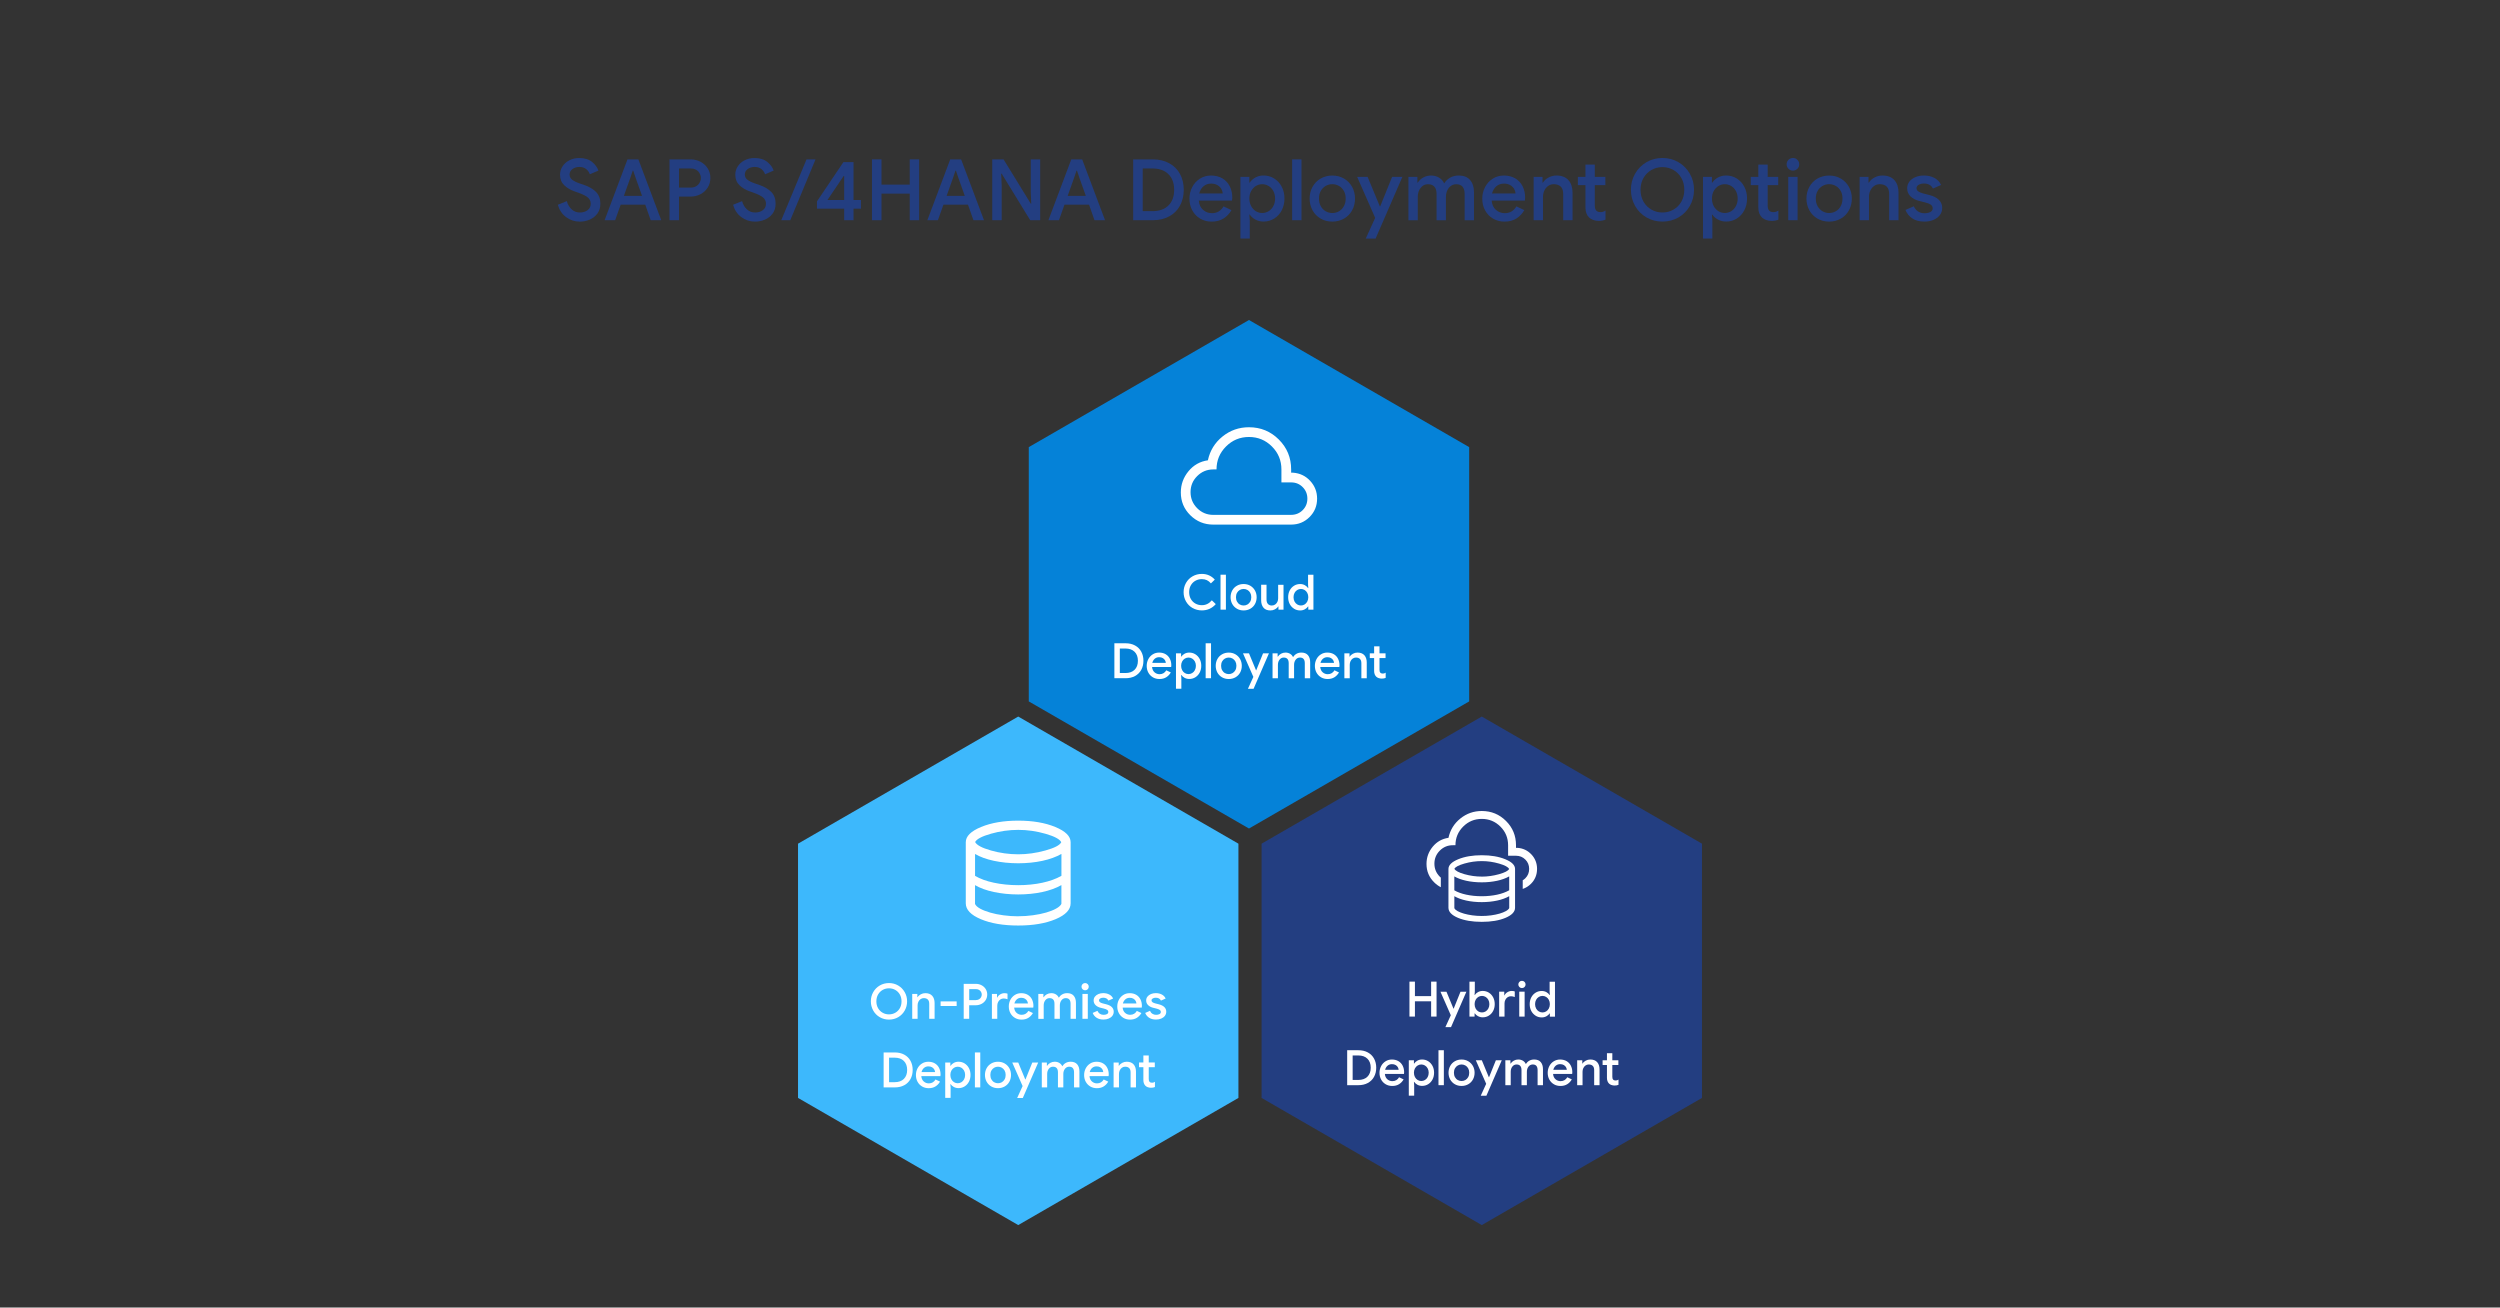 <?xml version="1.0" encoding="UTF-8"?>
<svg id="Layer_1" xmlns="http://www.w3.org/2000/svg" viewBox="0 0 1000 523">
  <rect x="0" y="0" width="1000" height="523" fill="#333333" stroke="none"/>
  <defs>
    <style>
      .cls-1 {
        fill: #3db8fc;
      }

      .cls-2 {
        fill: #fff;
      }

      .cls-3 {
        fill: #233e81;
      }

      .cls-4 {
        fill: #0582d8;
      }
    </style>
  </defs>
  <g>
    <path class="cls-3" d="M226.46,86.87c-1.61-1.18-2.72-2.83-3.33-4.96l3.6-1.46c.36,1.34,1,2.43,1.92,3.28s2.02,1.27,3.32,1.27c1.2,0,2.22-.31,3.06-.93s1.26-1.48,1.26-2.57c0-1-.37-1.82-1.1-2.46-.74-.65-2.02-1.3-3.86-1.96l-1.53-.54c-1.63-.57-3-1.38-4.11-2.45-1.11-1.07-1.67-2.47-1.67-4.22,0-1.2.33-2.31.99-3.33s1.57-1.83,2.74-2.43c1.17-.6,2.49-.9,3.96-.9,2.13,0,3.83.52,5.1,1.55,1.27,1.03,2.12,2.19,2.55,3.48l-3.43,1.46c-.25-.77-.73-1.45-1.43-2.04-.7-.59-1.61-.88-2.72-.88s-2.05.28-2.81.85c-.76.57-1.14,1.29-1.14,2.18s.34,1.53,1.02,2.07c.68.54,1.75,1.07,3.2,1.56l1.53.51c2.08.73,3.7,1.67,4.84,2.84,1.14,1.17,1.72,2.73,1.72,4.68,0,1.59-.41,2.92-1.22,4-.82,1.08-1.85,1.88-3.11,2.4-1.26.52-2.56.78-3.89.78-2.02,0-3.83-.59-5.44-1.77Z"/>
    <path class="cls-3" d="M251,63.75h4.35l9.15,24.34h-4.22l-2.18-6.22h-9.83l-2.21,6.22h-4.22l9.15-24.34ZM256.82,78.34l-2.58-7.24-.95-2.82h-.2l-.95,2.82-2.58,7.24h7.28Z"/>
    <path class="cls-3" d="M267.8,63.75h8.43c1.43,0,2.75.32,3.96.95,1.21.63,2.18,1.52,2.89,2.65.71,1.13,1.07,2.41,1.07,3.84s-.36,2.71-1.07,3.84c-.71,1.13-1.68,2.02-2.89,2.65-1.21.63-2.53.95-3.96.95h-4.62v9.45h-3.81v-24.34ZM276.3,75.04c.84,0,1.56-.19,2.18-.56s1.08-.85,1.39-1.44c.32-.59.48-1.2.48-1.84s-.16-1.25-.48-1.84-.78-1.07-1.39-1.43c-.61-.36-1.34-.54-2.18-.54h-4.69v7.65h4.69Z"/>
    <path class="cls-3" d="M296.56,86.87c-1.61-1.18-2.72-2.83-3.33-4.96l3.6-1.46c.36,1.34,1,2.43,1.92,3.28s2.02,1.27,3.32,1.27c1.2,0,2.22-.31,3.06-.93s1.26-1.48,1.26-2.57c0-1-.37-1.82-1.1-2.46-.74-.65-2.02-1.3-3.86-1.96l-1.53-.54c-1.63-.57-3-1.38-4.11-2.45-1.11-1.07-1.67-2.47-1.67-4.22,0-1.2.33-2.31.99-3.33s1.57-1.83,2.74-2.43c1.17-.6,2.49-.9,3.96-.9,2.13,0,3.83.52,5.1,1.55,1.27,1.03,2.12,2.19,2.55,3.48l-3.43,1.46c-.25-.77-.73-1.45-1.43-2.04-.7-.59-1.61-.88-2.72-.88s-2.05.28-2.81.85c-.76.57-1.14,1.29-1.14,2.18s.34,1.53,1.02,2.07c.68.54,1.75,1.07,3.2,1.56l1.53.51c2.08.73,3.7,1.67,4.84,2.84,1.14,1.17,1.72,2.73,1.72,4.68,0,1.59-.41,2.92-1.22,4-.82,1.08-1.85,1.88-3.11,2.4-1.26.52-2.56.78-3.89.78-2.02,0-3.83-.59-5.44-1.77Z"/>
    <path class="cls-3" d="M322.61,63.75h3.6l-10.1,24.34h-3.6l10.1-24.34Z"/>
    <path class="cls-3" d="M337.67,83.47h-10.88v-2.92l10.57-15.71h4.05v15.16h2.96v3.47h-2.96v4.62h-3.74v-4.62ZM337.67,80v-9.62h-.2l-6.49,9.62h6.7Z"/>
    <path class="cls-3" d="M348.79,63.75h3.81v10.1h11.29v-10.1h3.77v24.34h-3.77v-10.64h-11.29v10.64h-3.81v-24.34Z"/>
    <path class="cls-3" d="M380.1,63.75h4.35l9.15,24.34h-4.22l-2.18-6.22h-9.83l-2.21,6.22h-4.22l9.15-24.34ZM385.91,78.34l-2.58-7.24-.95-2.82h-.2l-.95,2.82-2.58,7.24h7.28Z"/>
    <path class="cls-3" d="M396.9,63.75h4.52l10.88,17.71h.2l-.2-4.69v-13.02h3.77v24.34h-3.98l-11.42-18.63h-.2l.2,4.69v13.94h-3.77v-24.34Z"/>
    <path class="cls-3" d="M428.52,63.75h4.35l9.15,24.34h-4.22l-2.18-6.22h-9.83l-2.21,6.22h-4.22l9.15-24.34ZM434.33,78.34l-2.58-7.24-.95-2.82h-.2l-.95,2.82-2.58,7.24h7.28Z"/>
    <path class="cls-3" d="M453.27,63.75h7.79c2.52,0,4.71.51,6.6,1.53,1.88,1.02,3.33,2.45,4.33,4.3,1.01,1.85,1.51,3.96,1.51,6.34s-.5,4.49-1.51,6.34c-1.01,1.85-2.45,3.28-4.33,4.3-1.88,1.02-4.08,1.53-6.6,1.53h-7.79v-24.34ZM460.99,84.46c2.72,0,4.84-.75,6.38-2.26,1.53-1.51,2.29-3.6,2.29-6.27s-.76-4.74-2.29-6.26c-1.53-1.52-3.66-2.28-6.38-2.28h-3.91v17.07h3.91Z"/>
    <path class="cls-3" d="M480.08,87.45c-1.35-.79-2.4-1.89-3.16-3.28-.76-1.39-1.14-2.96-1.14-4.71,0-1.65.37-3.19,1.1-4.61.74-1.42,1.76-2.54,3.08-3.38,1.31-.84,2.81-1.26,4.49-1.26s3.26.39,4.54,1.16c1.28.77,2.25,1.82,2.92,3.16.67,1.34,1,2.84,1,4.52,0,.32-.03.71-.1,1.19h-13.29c.14,1.61.71,2.85,1.72,3.72,1.01.87,2.18,1.31,3.52,1.31,1.07,0,1.99-.24,2.77-.73.78-.49,1.41-1.15,1.89-1.99l3.16,1.5c-.82,1.43-1.88,2.55-3.2,3.37-1.31.82-2.89,1.22-4.73,1.22-1.7,0-3.22-.4-4.57-1.19ZM489.1,77.38c-.04-.61-.24-1.22-.58-1.82-.34-.6-.86-1.1-1.55-1.51s-1.54-.61-2.53-.61c-1.2,0-2.22.36-3.04,1.07-.83.71-1.4,1.67-1.72,2.87h9.42Z"/>
    <path class="cls-3" d="M496.17,70.75h3.57v2.28h.17c.5-.79,1.24-1.46,2.21-2.01.97-.54,2.07-.82,3.3-.82,1.56,0,2.98.4,4.25,1.19,1.27.79,2.27,1.89,3.01,3.28.74,1.39,1.1,2.98,1.1,4.74s-.37,3.35-1.1,4.74c-.74,1.39-1.74,2.49-3.01,3.28-1.27.79-2.69,1.19-4.25,1.19-1.22,0-2.32-.27-3.3-.82-.98-.54-1.71-1.2-2.21-1.97h-.17l.17,2.41v7.17h-3.74v-24.68ZM507.43,84.49c.79-.48,1.43-1.16,1.9-2.04.48-.88.71-1.89.71-3.03s-.24-2.14-.71-3.01c-.48-.87-1.11-1.55-1.9-2.02-.79-.48-1.64-.71-2.55-.71s-1.75.24-2.53.71-1.41,1.15-1.89,2.02c-.48.87-.71,1.88-.71,3.01s.24,2.14.71,3.03c.48.88,1.1,1.56,1.89,2.04s1.63.71,2.53.71,1.76-.24,2.55-.71Z"/>
    <path class="cls-3" d="M516.85,63.75h3.74v24.34h-3.74v-24.34Z"/>
    <path class="cls-3" d="M528.24,87.43c-1.38-.8-2.46-1.91-3.23-3.31-.77-1.41-1.16-2.97-1.16-4.69s.39-3.29,1.16-4.69,1.85-2.51,3.23-3.31,2.95-1.21,4.69-1.21,3.31.41,4.69,1.22c1.38.82,2.46,1.93,3.23,3.33.77,1.41,1.16,2.96,1.16,4.66s-.39,3.29-1.16,4.69c-.77,1.41-1.85,2.51-3.23,3.31-1.38.8-2.95,1.21-4.69,1.21s-3.31-.4-4.69-1.21ZM535.58,84.51c.82-.46,1.47-1.13,1.96-2.01.49-.87.73-1.9.73-3.08s-.24-2.2-.73-3.06c-.49-.86-1.14-1.52-1.96-1.99-.82-.46-1.7-.7-2.65-.7s-1.84.23-2.65.7c-.82.46-1.47,1.13-1.96,1.99-.49.86-.73,1.88-.73,3.06s.24,2.2.73,3.08,1.14,1.54,1.96,2.01c.82.46,1.7.7,2.65.7s1.84-.23,2.65-.7Z"/>
    <path class="cls-3" d="M550.07,87.14l-7.21-16.39h4.18l4.9,11.8h.14l4.76-11.8h4.11l-10.71,24.68h-3.94l3.77-8.3Z"/>
    <path class="cls-3" d="M563.39,70.75h3.57v2.28h.17c.52-.84,1.26-1.52,2.21-2.04.95-.52,1.97-.78,3.06-.78,1.25,0,2.33.29,3.26.87.93.58,1.6,1.34,2.01,2.29.59-.95,1.38-1.72,2.36-2.29.99-.58,2.15-.87,3.48-.87,1.99,0,3.51.61,4.54,1.82,1.03,1.21,1.55,2.86,1.55,4.95v11.12h-3.74v-10.47c0-2.63-1.12-3.94-3.37-3.94-1.2,0-2.19.49-2.96,1.46-.77.98-1.16,2.18-1.16,3.6v9.35h-3.74v-10.47c0-2.63-1.16-3.94-3.47-3.94-1.18,0-2.15.49-2.91,1.46-.76.98-1.14,2.18-1.14,3.6v9.35h-3.74v-17.34Z"/>
    <path class="cls-3" d="M597.21,87.45c-1.35-.79-2.4-1.89-3.16-3.28-.76-1.39-1.14-2.96-1.14-4.71,0-1.65.37-3.19,1.11-4.61.74-1.42,1.76-2.54,3.08-3.38,1.31-.84,2.81-1.26,4.49-1.26s3.26.39,4.54,1.16c1.28.77,2.26,1.82,2.92,3.16.67,1.34,1,2.84,1,4.52,0,.32-.03.71-.1,1.19h-13.29c.14,1.61.71,2.85,1.72,3.72s2.18,1.31,3.52,1.31c1.07,0,1.99-.24,2.77-.73.78-.49,1.41-1.15,1.89-1.99l3.16,1.5c-.82,1.43-1.88,2.55-3.2,3.37-1.32.82-2.89,1.22-4.73,1.22-1.7,0-3.22-.4-4.57-1.19ZM606.23,77.38c-.05-.61-.24-1.22-.58-1.82-.34-.6-.86-1.1-1.55-1.51s-1.54-.61-2.53-.61c-1.2,0-2.22.36-3.04,1.07s-1.4,1.67-1.72,2.87h9.42Z"/>
    <path class="cls-3" d="M613.44,70.75h3.57v2.28h.17c.5-.82,1.24-1.49,2.23-2.02.99-.53,2.03-.8,3.15-.8,2.11,0,3.71.62,4.81,1.85s1.65,2.92,1.65,5.05v10.98h-3.74v-10.47c0-1.36-.33-2.36-1-2.99-.67-.63-1.59-.95-2.77-.95-.84,0-1.59.23-2.24.7-.66.46-1.17,1.08-1.53,1.85-.36.77-.54,1.6-.54,2.48v9.38h-3.74v-17.34Z"/>
    <path class="cls-3" d="M637.31,87.99c-.68-.25-1.24-.58-1.67-.99-.98-.97-1.46-2.3-1.46-3.98v-8.98h-3.03v-3.3h3.03v-4.9h3.74v4.9h4.22v3.3h-4.22v8.16c0,.93.18,1.59.54,1.97.34.45.93.68,1.77.68.38,0,.72-.05,1.02-.15s.61-.27.95-.49v3.64c-.75.34-1.66.51-2.72.51-.77,0-1.5-.12-2.18-.37Z"/>
    <path class="cls-3" d="M658.56,86.95c-1.93-1.12-3.44-2.66-4.54-4.61-1.1-1.95-1.65-4.09-1.65-6.43s.55-4.47,1.65-6.41,2.61-3.47,4.54-4.61c1.93-1.13,4.07-1.7,6.43-1.7s4.49.57,6.41,1.7c1.92,1.13,3.43,2.67,4.54,4.61s1.67,4.07,1.67,6.41-.55,4.48-1.65,6.43c-1.1,1.95-2.61,3.48-4.54,4.61s-4.07,1.68-6.43,1.68-4.5-.56-6.43-1.68ZM669.4,83.84c1.34-.77,2.39-1.84,3.16-3.21.77-1.37,1.16-2.94,1.16-4.71s-.39-3.34-1.16-4.71c-.77-1.37-1.82-2.44-3.16-3.21-1.34-.77-2.81-1.16-4.42-1.16s-3.08.39-4.42,1.16c-1.34.77-2.4,1.84-3.18,3.21-.78,1.37-1.17,2.94-1.17,4.71s.39,3.34,1.17,4.71c.78,1.37,1.84,2.44,3.18,3.21,1.34.77,2.81,1.16,4.42,1.16s3.08-.38,4.42-1.16Z"/>
    <path class="cls-3" d="M681.2,70.75h3.57v2.28h.17c.5-.79,1.24-1.46,2.21-2.01.97-.54,2.07-.82,3.3-.82,1.56,0,2.98.4,4.25,1.19s2.27,1.89,3.01,3.28,1.11,2.98,1.11,4.74-.37,3.35-1.11,4.74c-.74,1.39-1.74,2.49-3.01,3.28s-2.69,1.19-4.25,1.19c-1.22,0-2.32-.27-3.3-.82-.97-.54-1.71-1.2-2.21-1.97h-.17l.17,2.41v7.17h-3.74v-24.68ZM692.46,84.49c.79-.48,1.43-1.16,1.9-2.04.48-.88.71-1.89.71-3.03s-.24-2.14-.71-3.01c-.48-.87-1.11-1.55-1.9-2.02-.79-.48-1.64-.71-2.55-.71s-1.75.24-2.53.71-1.41,1.15-1.89,2.02c-.48.87-.71,1.88-.71,3.01s.24,2.14.71,3.03c.48.88,1.1,1.56,1.89,2.04s1.63.71,2.53.71,1.76-.24,2.55-.71Z"/>
    <path class="cls-3" d="M706.46,87.99c-.68-.25-1.24-.58-1.67-.99-.98-.97-1.46-2.3-1.46-3.98v-8.98h-3.03v-3.3h3.03v-4.9h3.74v4.9h4.22v3.3h-4.22v8.16c0,.93.18,1.59.54,1.97.34.45.93.68,1.77.68.38,0,.72-.05,1.02-.15s.61-.27.95-.49v3.64c-.75.34-1.66.51-2.72.51-.77,0-1.5-.12-2.18-.37Z"/>
    <path class="cls-3" d="M715.39,67.51c-.49-.49-.73-1.08-.73-1.79s.24-1.3.73-1.79c.49-.49,1.08-.73,1.79-.73s1.3.24,1.78.73c.49.49.73,1.08.73,1.79s-.24,1.3-.73,1.79c-.49.49-1.08.73-1.78.73s-1.3-.24-1.79-.73ZM715.3,70.75h3.74v17.34h-3.74v-17.34Z"/>
    <path class="cls-3" d="M726.97,87.43c-1.38-.8-2.46-1.91-3.23-3.31-.77-1.41-1.16-2.97-1.16-4.69s.39-3.29,1.16-4.69,1.85-2.51,3.23-3.31c1.38-.8,2.95-1.21,4.69-1.21s3.31.41,4.69,1.22c1.38.82,2.46,1.93,3.23,3.33.77,1.41,1.16,2.96,1.16,4.66s-.39,3.29-1.16,4.69c-.77,1.41-1.85,2.51-3.23,3.31-1.38.8-2.95,1.21-4.69,1.21s-3.31-.4-4.69-1.21ZM734.31,84.51c.82-.46,1.47-1.13,1.96-2.01.49-.87.73-1.9.73-3.08s-.24-2.2-.73-3.06c-.49-.86-1.14-1.52-1.96-1.99-.82-.46-1.7-.7-2.65-.7s-1.84.23-2.65.7c-.82.46-1.47,1.13-1.96,1.99-.49.86-.73,1.88-.73,3.06s.24,2.2.73,3.08c.49.87,1.14,1.54,1.96,2.01.82.46,1.7.7,2.65.7s1.84-.23,2.65-.7Z"/>
    <path class="cls-3" d="M743.83,70.75h3.57v2.28h.17c.5-.82,1.24-1.49,2.23-2.02.99-.53,2.03-.8,3.15-.8,2.11,0,3.71.62,4.81,1.85s1.65,2.92,1.65,5.05v10.98h-3.74v-10.47c0-1.36-.33-2.36-1-2.99-.67-.63-1.59-.95-2.77-.95-.84,0-1.59.23-2.24.7-.66.46-1.17,1.08-1.53,1.85-.36.77-.54,1.6-.54,2.48v9.38h-3.74v-17.34Z"/>
    <path class="cls-3" d="M764.88,87.33c-1.27-.87-2.16-1.99-2.69-3.35l3.33-1.46c.41.91.98,1.6,1.72,2.07s1.58.71,2.53.71,1.71-.16,2.35-.49.95-.82.95-1.48-.27-1.13-.82-1.5c-.54-.36-1.38-.68-2.52-.95l-2.07-.51c-1.38-.34-2.53-.94-3.43-1.8-.91-.86-1.36-1.95-1.36-3.26,0-1.02.3-1.92.9-2.69.6-.77,1.41-1.37,2.43-1.78,1.02-.42,2.13-.63,3.33-.63,1.61,0,3.03.32,4.25.97,1.22.65,2.11,1.58,2.65,2.81l-3.26,1.43c-.66-1.34-1.86-2.01-3.6-2.01-.84,0-1.54.17-2.11.51-.57.34-.85.78-.85,1.33s.21.95.65,1.27c.43.33,1.06.61,1.9.83l2.55.65c1.7.43,2.99,1.08,3.86,1.96.87.87,1.31,1.94,1.31,3.21,0,1.09-.31,2.05-.94,2.87-.62.83-1.48,1.47-2.57,1.92-1.09.45-2.29.68-3.6.68-2,0-3.63-.44-4.9-1.31Z"/>
  </g>
  <g>
    <polygon class="cls-4" points="587.67 280.56 587.67 178.85 499.59 128 411.51 178.85 411.51 280.56 499.59 331.41 587.67 280.56"/>
    <polygon class="cls-1" points="495.37 439.17 495.37 337.47 407.29 286.62 319.21 337.47 319.21 439.17 407.29 490.03 495.37 439.17"/>
    <polygon class="cls-3" points="680.79 439.17 680.79 337.47 592.71 286.62 504.63 337.47 504.63 439.17 592.71 490.03 680.79 439.17"/>
    <path class="cls-2" d="M485.31,209.84c-3.59,0-6.65-1.25-9.18-3.74-2.53-2.49-3.8-5.53-3.8-9.12,0-3.18,1.02-6,3.05-8.47,2.03-2.47,4.63-3.94,7.78-4.39.83-3.88,2.78-7.05,5.85-9.52,3.07-2.47,6.59-3.7,10.57-3.7,4.7,0,8.68,1.64,11.96,4.92,3.28,3.28,4.92,7.26,4.92,11.96v1.3h.8c2.74.21,5.02,1.31,6.84,3.3,1.83,1.99,2.74,4.35,2.74,7.08,0,2.9-1.01,5.35-3.02,7.36-2.01,2.01-4.47,3.02-7.36,3.02h-31.15ZM485.31,205.94h31.15c1.82,0,3.35-.63,4.61-1.88,1.25-1.25,1.88-2.79,1.88-4.61s-.63-3.35-1.88-4.61-2.79-1.88-4.61-1.88h-3.89v-5.19c0-3.59-1.27-6.65-3.8-9.18-2.53-2.53-5.59-3.8-9.18-3.8s-6.65,1.27-9.18,3.8-3.8,5.59-3.8,9.18h-1.3c-2.51,0-4.65.89-6.43,2.66s-2.66,3.92-2.66,6.43.89,4.65,2.66,6.43c1.77,1.77,3.92,2.66,6.43,2.66Z"/>
    <g>
      <path class="cls-2" d="M477.04,243.22c-1.12-.64-2-1.52-2.64-2.64-.64-1.12-.96-2.36-.96-3.71s.32-2.59.96-3.71c.64-1.12,1.52-2,2.64-2.64,1.12-.64,2.36-.96,3.71-.96,1.05,0,2.01.2,2.88.59.87.39,1.63.96,2.29,1.7l-1.56,1.5c-.48-.57-1.02-1-1.6-1.28-.59-.28-1.26-.42-2.01-.42-.94,0-1.79.21-2.57.64s-1.39,1.04-1.84,1.83c-.46.79-.68,1.7-.68,2.74s.23,1.96.68,2.74c.46.79,1.07,1.4,1.84,1.83s1.63.64,2.57.64c1.56,0,2.89-.65,3.98-1.95l1.58,1.52c-.68.79-1.49,1.41-2.44,1.86-.95.44-1.99.66-3.12.66-1.35,0-2.59-.32-3.71-.96Z"/>
      <path class="cls-2" d="M488.21,229.88h2.15v13.98h-2.15v-13.98Z"/>
      <path class="cls-2" d="M494.75,243.48c-.79-.46-1.41-1.1-1.86-1.9-.44-.81-.66-1.71-.66-2.69s.22-1.89.66-2.69c.44-.81,1.06-1.44,1.86-1.9.79-.46,1.69-.69,2.69-.69s1.9.23,2.7.7c.79.47,1.41,1.11,1.86,1.91.44.81.66,1.7.66,2.68s-.22,1.89-.66,2.69c-.44.81-1.06,1.44-1.86,1.9s-1.69.69-2.7.69-1.9-.23-2.69-.69ZM498.97,241.8c.47-.27.84-.65,1.12-1.15.28-.5.42-1.09.42-1.77s-.14-1.26-.42-1.76c-.28-.49-.65-.88-1.12-1.14-.47-.27-.98-.4-1.52-.4s-1.05.13-1.52.4c-.47.27-.84.65-1.12,1.14-.28.49-.42,1.08-.42,1.76s.14,1.27.42,1.77c.28.5.65.89,1.12,1.15.47.27.98.4,1.52.4s1.05-.13,1.52-.4Z"/>
      <path class="cls-2" d="M505.41,243.09c-.63-.72-.95-1.73-.95-3.02v-6.17h2.15v5.88c0,.81.19,1.41.58,1.82.38.4.89.61,1.51.61.51,0,.96-.13,1.35-.4.39-.27.69-.62.9-1.06.21-.44.31-.92.31-1.43v-5.41h2.15v9.96h-2.03v-1.29h-.12c-.27.47-.7.85-1.27,1.15s-1.18.45-1.82.45c-1.21,0-2.13-.36-2.76-1.08Z"/>
      <path class="cls-2" d="M517.62,243.49c-.73-.46-1.31-1.08-1.73-1.88-.42-.8-.63-1.71-.63-2.72s.21-1.92.63-2.72c.42-.8,1-1.43,1.73-1.88.73-.46,1.54-.68,2.44-.68.7,0,1.33.16,1.89.47.56.31.98.7,1.27,1.15h.1l-.1-1.41v-3.93h2.15v13.98h-2.05v-1.29h-.1c-.29.44-.71.82-1.27,1.13s-1.19.47-1.89.47c-.9,0-1.71-.23-2.44-.68ZM521.83,241.79c.45-.27.81-.66,1.08-1.17s.41-1.09.41-1.74-.14-1.23-.41-1.73-.63-.89-1.08-1.16-.93-.41-1.46-.41-1.01.14-1.46.41c-.46.27-.82.66-1.09,1.16s-.41,1.08-.41,1.73.14,1.23.41,1.74.64.9,1.09,1.17c.46.27.94.41,1.46.41s1.01-.14,1.46-.41Z"/>
      <path class="cls-2" d="M445.75,257.31h4.47c1.45,0,2.71.29,3.79.88,1.08.59,1.91,1.41,2.49,2.47.58,1.06.87,2.28.87,3.64s-.29,2.58-.87,3.64c-.58,1.06-1.41,1.88-2.49,2.47-1.08.59-2.34.88-3.79.88h-4.47v-13.98ZM450.18,269.21c1.56,0,2.78-.43,3.66-1.3.88-.87,1.32-2.07,1.32-3.6s-.44-2.72-1.32-3.59c-.88-.87-2.1-1.31-3.66-1.31h-2.25v9.8h2.25Z"/>
      <path class="cls-2" d="M461.15,270.92c-.78-.46-1.38-1.08-1.82-1.88-.44-.8-.65-1.7-.65-2.7,0-.95.21-1.83.63-2.65.42-.81,1.01-1.46,1.77-1.94.75-.48,1.61-.72,2.58-.72s1.87.22,2.61.66c.74.44,1.29,1.05,1.68,1.82.38.77.58,1.63.58,2.6,0,.18-.02.41-.06.68h-7.64c.08.92.41,1.64.99,2.14.58.5,1.25.75,2.02.75.61,0,1.14-.14,1.59-.42.45-.28.81-.66,1.08-1.14l1.82.86c-.47.82-1.08,1.46-1.84,1.93s-1.66.7-2.71.7c-.98,0-1.85-.23-2.63-.68ZM466.33,265.14c-.03-.35-.14-.7-.33-1.04s-.49-.63-.89-.87-.88-.35-1.46-.35c-.69,0-1.27.21-1.75.62-.48.41-.8.96-.99,1.65h5.41Z"/>
      <path class="cls-2" d="M470.39,261.34h2.05v1.31h.1c.29-.46.71-.84,1.27-1.15s1.19-.47,1.89-.47c.9,0,1.71.23,2.44.68.73.46,1.3,1.08,1.73,1.88.42.8.63,1.71.63,2.72s-.21,1.92-.63,2.72c-.42.8-1,1.43-1.73,1.88-.73.46-1.54.68-2.44.68-.7,0-1.33-.16-1.89-.47s-.98-.69-1.27-1.13h-.1l.1,1.39v4.12h-2.15v-14.18ZM476.86,269.23c.46-.27.82-.66,1.09-1.17s.41-1.09.41-1.74-.14-1.23-.41-1.73-.64-.89-1.09-1.16-.94-.41-1.46-.41-1.01.14-1.46.41-.81.66-1.08,1.16-.41,1.08-.41,1.73.14,1.23.41,1.74.63.9,1.08,1.17.93.41,1.46.41,1.01-.14,1.46-.41Z"/>
      <path class="cls-2" d="M482.26,257.31h2.15v13.98h-2.15v-13.98Z"/>
      <path class="cls-2" d="M488.81,270.92c-.79-.46-1.41-1.1-1.86-1.9-.44-.81-.66-1.71-.66-2.69s.22-1.89.66-2.7c.44-.81,1.06-1.44,1.86-1.9.79-.46,1.69-.69,2.69-.69s1.9.23,2.7.7,1.41,1.11,1.86,1.91c.44.81.66,1.7.66,2.68s-.22,1.89-.66,2.69c-.44.81-1.06,1.44-1.86,1.9s-1.69.69-2.7.69-1.9-.23-2.69-.69ZM493.02,269.24c.47-.27.84-.65,1.12-1.15.28-.5.42-1.09.42-1.77s-.14-1.26-.42-1.76c-.28-.5-.65-.88-1.12-1.14s-.98-.4-1.52-.4-1.05.13-1.52.4c-.47.27-.84.65-1.12,1.14-.28.5-.42,1.08-.42,1.76s.14,1.27.42,1.77c.28.5.65.89,1.12,1.15.47.27.98.4,1.52.4s1.05-.13,1.52-.4Z"/>
      <path class="cls-2" d="M501.34,270.75l-4.14-9.41h2.4l2.81,6.78h.08l2.73-6.78h2.36l-6.15,14.18h-2.26l2.17-4.76Z"/>
      <path class="cls-2" d="M509,261.34h2.05v1.31h.1c.3-.48.72-.87,1.27-1.17.55-.3,1.13-.45,1.76-.45.72,0,1.34.17,1.88.5.53.33.92.77,1.15,1.32.34-.55.79-.99,1.36-1.32s1.23-.5,2-.5c1.15,0,2.01.35,2.61,1.04.59.7.89,1.64.89,2.84v6.39h-2.15v-6.01c0-1.51-.64-2.27-1.93-2.27-.69,0-1.26.28-1.7.84-.44.56-.66,1.25-.66,2.07v5.37h-2.15v-6.01c0-1.51-.66-2.27-1.99-2.27-.68,0-1.23.28-1.67.84-.44.56-.65,1.25-.65,2.07v5.37h-2.15v-9.96Z"/>
      <path class="cls-2" d="M528.42,270.92c-.78-.46-1.38-1.08-1.82-1.88-.44-.8-.65-1.7-.65-2.7,0-.95.21-1.83.63-2.65.42-.81,1.01-1.46,1.77-1.94.75-.48,1.61-.72,2.58-.72s1.87.22,2.61.66c.74.44,1.29,1.05,1.68,1.82.38.77.58,1.63.58,2.6,0,.18-.02.41-.06.68h-7.64c.08.92.41,1.64.99,2.14.58.5,1.25.75,2.02.75.61,0,1.14-.14,1.59-.42.45-.28.81-.66,1.08-1.14l1.82.86c-.47.82-1.08,1.46-1.84,1.93s-1.66.7-2.71.7c-.98,0-1.85-.23-2.63-.68ZM533.61,265.14c-.03-.35-.14-.7-.33-1.04s-.49-.63-.89-.87-.88-.35-1.46-.35c-.69,0-1.27.21-1.75.62-.48.41-.8.96-.99,1.65h5.41Z"/>
      <path class="cls-2" d="M537.75,261.34h2.05v1.31h.1c.29-.47.71-.86,1.28-1.16.57-.31,1.17-.46,1.81-.46,1.21,0,2.13.36,2.76,1.06.63.71.95,1.68.95,2.9v6.31h-2.15v-6.01c0-.78-.19-1.35-.58-1.72s-.92-.55-1.59-.55c-.48,0-.91.13-1.29.4-.38.27-.67.62-.88,1.06-.21.44-.31.92-.31,1.43v5.39h-2.15v-9.96Z"/>
      <path class="cls-2" d="M551.45,271.24c-.39-.14-.71-.33-.96-.57-.56-.56-.84-1.32-.84-2.29v-5.16h-1.74v-1.89h1.74v-2.81h2.15v2.81h2.42v1.89h-2.42v4.69c0,.53.1.91.31,1.13.2.26.53.39,1.02.39.22,0,.42-.03.59-.09s.35-.15.55-.28v2.09c-.43.2-.95.29-1.56.29-.44,0-.86-.07-1.25-.21Z"/>
    </g>
    <g>
      <g>
        <path class="cls-2" d="M351.9,406.87c-1.11-.64-1.98-1.53-2.61-2.65-.63-1.12-.95-2.35-.95-3.69s.32-2.57.95-3.68c.63-1.11,1.5-2,2.61-2.65,1.11-.65,2.34-.98,3.69-.98s2.58.33,3.68.98c1.1.65,1.97,1.53,2.61,2.65s.96,2.34.96,3.68-.32,2.57-.95,3.69c-.63,1.12-1.5,2-2.61,2.65s-2.34.97-3.69.97-2.58-.32-3.69-.97ZM358.13,405.09c.77-.44,1.37-1.06,1.82-1.84.44-.79.66-1.69.66-2.71s-.22-1.92-.66-2.71c-.44-.79-1.05-1.4-1.82-1.85-.77-.44-1.62-.66-2.54-.66s-1.77.22-2.54.66c-.77.44-1.38,1.06-1.83,1.85-.45.79-.67,1.69-.67,2.71s.22,1.92.67,2.71c.45.79,1.06,1.4,1.83,1.84.77.44,1.61.66,2.54.66s1.77-.22,2.54-.66Z"/>
        <path class="cls-2" d="M364.89,397.57h2.05v1.31h.1c.29-.47.71-.86,1.28-1.16.57-.31,1.17-.46,1.81-.46,1.21,0,2.13.36,2.76,1.06.63.71.95,1.68.95,2.9v6.31h-2.15v-6.01c0-.78-.19-1.35-.58-1.72s-.92-.55-1.59-.55c-.48,0-.91.13-1.29.4-.38.27-.67.62-.88,1.06-.21.44-.31.92-.31,1.43v5.39h-2.15v-9.96Z"/>
        <path class="cls-2" d="M376.24,400.56h6.42v1.84h-6.42v-1.84Z"/>
        <path class="cls-2" d="M385.49,393.54h4.84c.82,0,1.58.18,2.28.55s1.25.87,1.66,1.52c.41.65.62,1.39.62,2.21s-.21,1.56-.62,2.21-.96,1.16-1.66,1.52-1.46.55-2.28.55h-2.66v5.43h-2.19v-13.98ZM390.38,400.03c.48,0,.9-.11,1.25-.32s.62-.49.8-.83c.18-.34.27-.69.27-1.05s-.09-.72-.27-1.05c-.18-.34-.45-.61-.8-.82-.35-.21-.77-.31-1.25-.31h-2.69v4.39h2.69Z"/>
        <path class="cls-2" d="M396.76,397.57h2.05v1.46h.1c.22-.51.6-.93,1.15-1.26s1.13-.5,1.74-.5c.48,0,.89.07,1.21.2v2.23c-.57-.21-1.09-.31-1.54-.31-.5,0-.93.13-1.32.39s-.69.61-.91,1.04c-.22.44-.33.92-.33,1.44v5.27h-2.15v-9.96Z"/>
        <path class="cls-2" d="M405.99,407.16c-.78-.46-1.38-1.08-1.82-1.88-.44-.8-.65-1.7-.65-2.7,0-.95.21-1.83.63-2.65.42-.81,1.01-1.46,1.77-1.94.75-.48,1.61-.72,2.58-.72s1.87.22,2.61.66c.74.44,1.29,1.05,1.68,1.82.38.77.58,1.63.58,2.6,0,.18-.02.41-.06.68h-7.64c.08.92.41,1.64.99,2.14.58.5,1.25.75,2.02.75.61,0,1.14-.14,1.59-.42.45-.28.81-.66,1.08-1.14l1.82.86c-.47.82-1.08,1.46-1.84,1.93s-1.66.7-2.71.7c-.98,0-1.85-.23-2.63-.68ZM411.17,401.38c-.03-.35-.14-.7-.33-1.04s-.49-.63-.89-.87-.88-.35-1.46-.35c-.69,0-1.27.21-1.75.62-.48.41-.8.96-.99,1.65h5.41Z"/>
        <path class="cls-2" d="M415.31,397.57h2.05v1.31h.1c.3-.48.72-.87,1.27-1.17.55-.3,1.13-.45,1.76-.45.72,0,1.34.17,1.88.5.53.33.92.77,1.15,1.32.34-.55.79-.99,1.36-1.32s1.23-.5,2-.5c1.15,0,2.01.35,2.61,1.04.59.7.89,1.64.89,2.84v6.39h-2.15v-6.01c0-1.51-.64-2.27-1.93-2.27-.69,0-1.26.28-1.7.84-.44.56-.66,1.25-.66,2.07v5.37h-2.15v-6.01c0-1.51-.66-2.27-1.99-2.27-.68,0-1.23.28-1.67.84-.44.56-.65,1.25-.65,2.07v5.37h-2.15v-9.96Z"/>
        <path class="cls-2" d="M433.02,395.7c-.28-.28-.42-.62-.42-1.03s.14-.75.42-1.03c.28-.28.62-.42,1.03-.42s.75.14,1.03.42c.28.28.42.62.42,1.03s-.14.75-.42,1.03c-.28.28-.62.42-1.03.42s-.75-.14-1.03-.42ZM432.97,397.57h2.15v9.96h-2.15v-9.96Z"/>
        <path class="cls-2" d="M438.61,407.09c-.73-.5-1.24-1.14-1.54-1.92l1.91-.84c.23.52.56.92.99,1.19.42.27.91.41,1.45.41s.98-.09,1.35-.28c.36-.19.55-.47.55-.85s-.16-.65-.47-.86c-.31-.21-.79-.39-1.45-.55l-1.19-.29c-.79-.2-1.45-.54-1.97-1.04-.52-.5-.78-1.12-.78-1.88,0-.59.17-1.1.52-1.54.34-.44.81-.78,1.4-1.03.59-.24,1.22-.36,1.91-.36.92,0,1.74.19,2.44.56s1.21.91,1.52,1.61l-1.88.82c-.38-.77-1.07-1.15-2.07-1.15-.48,0-.88.1-1.21.29-.33.2-.49.45-.49.76s.12.54.37.73c.25.19.61.35,1.09.48l1.46.37c.98.25,1.72.62,2.22,1.12s.75,1.12.75,1.84c0,.62-.18,1.18-.54,1.65-.36.48-.85.84-1.47,1.1s-1.32.39-2.07.39c-1.15,0-2.08-.25-2.81-.75Z"/>
        <path class="cls-2" d="M449.38,407.16c-.78-.46-1.38-1.08-1.82-1.88-.44-.8-.65-1.7-.65-2.7,0-.95.21-1.83.63-2.65.42-.81,1.01-1.46,1.77-1.94.75-.48,1.61-.72,2.58-.72s1.87.22,2.61.66c.74.44,1.29,1.05,1.68,1.82.38.77.58,1.63.58,2.6,0,.18-.02.41-.06.68h-7.64c.08.92.41,1.64.99,2.14.58.5,1.25.75,2.02.75.61,0,1.14-.14,1.59-.42.45-.28.81-.66,1.08-1.14l1.82.86c-.47.82-1.08,1.46-1.84,1.93s-1.66.7-2.71.7c-.98,0-1.85-.23-2.63-.68ZM454.57,401.38c-.03-.35-.14-.7-.33-1.04s-.49-.63-.89-.87-.88-.35-1.46-.35c-.69,0-1.27.21-1.75.62-.48.41-.8.96-.99,1.65h5.41Z"/>
        <path class="cls-2" d="M459.62,407.09c-.73-.5-1.24-1.14-1.54-1.92l1.91-.84c.23.52.56.92.99,1.19.42.27.91.41,1.45.41s.98-.09,1.35-.28c.36-.19.55-.47.55-.85s-.16-.65-.47-.86c-.31-.21-.79-.39-1.45-.55l-1.19-.29c-.79-.2-1.45-.54-1.97-1.04-.52-.5-.78-1.12-.78-1.88,0-.59.17-1.1.52-1.54.34-.44.81-.78,1.4-1.03.59-.24,1.22-.36,1.91-.36.92,0,1.74.19,2.44.56s1.21.91,1.52,1.61l-1.88.82c-.38-.77-1.07-1.15-2.07-1.15-.48,0-.88.1-1.21.29-.33.2-.49.45-.49.76s.12.54.37.73c.25.19.61.35,1.09.48l1.46.37c.98.25,1.72.62,2.22,1.12s.75,1.12.75,1.84c0,.62-.18,1.18-.54,1.65-.36.48-.85.84-1.47,1.1s-1.32.39-2.07.39c-1.15,0-2.08-.25-2.81-.75Z"/>
        <path class="cls-2" d="M353.45,420.98h4.47c1.45,0,2.71.29,3.79.88,1.08.59,1.91,1.41,2.49,2.47.58,1.06.87,2.28.87,3.64s-.29,2.58-.87,3.64c-.58,1.06-1.41,1.88-2.49,2.47-1.08.59-2.34.88-3.79.88h-4.47v-13.98ZM357.88,432.87c1.56,0,2.78-.43,3.66-1.3.88-.87,1.32-2.07,1.32-3.6s-.44-2.72-1.32-3.59c-.88-.87-2.1-1.31-3.66-1.31h-2.25v9.8h2.25Z"/>
        <path class="cls-2" d="M368.84,434.59c-.78-.46-1.38-1.08-1.82-1.88-.44-.8-.65-1.7-.65-2.7,0-.95.21-1.83.63-2.65.42-.81,1.01-1.46,1.77-1.94.75-.48,1.61-.72,2.58-.72s1.87.22,2.61.66c.74.44,1.29,1.05,1.68,1.82.38.77.58,1.63.58,2.6,0,.18-.02.41-.06.68h-7.64c.08.92.41,1.64.99,2.14.58.5,1.25.75,2.02.75.61,0,1.14-.14,1.59-.42.45-.28.81-.66,1.08-1.14l1.82.86c-.47.82-1.08,1.46-1.84,1.93s-1.66.7-2.71.7c-.98,0-1.85-.23-2.63-.68ZM374.03,428.81c-.03-.35-.14-.7-.33-1.04s-.49-.63-.89-.87-.88-.35-1.46-.35c-.69,0-1.27.21-1.75.62-.48.41-.8.96-.99,1.65h5.41Z"/>
        <path class="cls-2" d="M378.09,425h2.05v1.31h.1c.29-.46.71-.84,1.27-1.15s1.19-.47,1.89-.47c.9,0,1.71.23,2.44.68.73.46,1.3,1.08,1.73,1.88.42.8.63,1.71.63,2.72s-.21,1.92-.63,2.72c-.42.8-1,1.43-1.73,1.88-.73.46-1.54.68-2.44.68-.7,0-1.33-.16-1.89-.47s-.98-.69-1.27-1.13h-.1l.1,1.39v4.12h-2.15v-14.18ZM384.55,432.89c.46-.27.82-.66,1.09-1.17s.41-1.09.41-1.74-.14-1.23-.41-1.73-.64-.89-1.09-1.16-.94-.41-1.46-.41-1.01.14-1.46.41-.81.66-1.08,1.16-.41,1.08-.41,1.73.14,1.23.41,1.74.63.9,1.08,1.17.93.41,1.46.41,1.01-.14,1.46-.41Z"/>
        <path class="cls-2" d="M389.96,420.98h2.15v13.98h-2.15v-13.98Z"/>
        <path class="cls-2" d="M396.5,434.58c-.79-.46-1.41-1.1-1.86-1.9-.44-.81-.66-1.71-.66-2.69s.22-1.89.66-2.7c.44-.81,1.06-1.44,1.86-1.9.79-.46,1.69-.69,2.69-.69s1.9.23,2.7.7,1.41,1.11,1.86,1.91c.44.81.66,1.7.66,2.68s-.22,1.89-.66,2.69c-.44.81-1.06,1.44-1.86,1.9s-1.69.69-2.7.69-1.9-.23-2.69-.69ZM400.72,432.9c.47-.27.84-.65,1.12-1.15.28-.5.42-1.09.42-1.77s-.14-1.26-.42-1.76c-.28-.5-.65-.88-1.12-1.14s-.98-.4-1.52-.4-1.05.13-1.52.4c-.47.27-.84.65-1.12,1.14-.28.5-.42,1.08-.42,1.76s.14,1.27.42,1.77c.28.5.65.89,1.12,1.15.47.27.98.4,1.52.4s1.05-.13,1.52-.4Z"/>
        <path class="cls-2" d="M409.04,434.42l-4.14-9.41h2.4l2.81,6.78h.08l2.73-6.78h2.36l-6.15,14.18h-2.26l2.17-4.76Z"/>
        <path class="cls-2" d="M416.7,425h2.05v1.31h.1c.3-.48.72-.87,1.27-1.17.55-.3,1.13-.45,1.76-.45.72,0,1.34.17,1.88.5.53.33.92.77,1.15,1.32.34-.55.79-.99,1.36-1.32s1.23-.5,2-.5c1.15,0,2.01.35,2.61,1.04.59.7.89,1.64.89,2.84v6.39h-2.15v-6.01c0-1.51-.64-2.27-1.93-2.27-.69,0-1.26.28-1.7.84-.44.56-.66,1.25-.66,2.07v5.37h-2.15v-6.01c0-1.51-.66-2.27-1.99-2.27-.68,0-1.23.28-1.67.84-.44.56-.65,1.25-.65,2.07v5.37h-2.15v-9.96Z"/>
        <path class="cls-2" d="M436.12,434.59c-.78-.46-1.38-1.08-1.82-1.88-.44-.8-.65-1.7-.65-2.7,0-.95.21-1.83.63-2.65.42-.81,1.01-1.46,1.77-1.94.75-.48,1.61-.72,2.58-.72s1.87.22,2.61.66c.74.44,1.29,1.05,1.68,1.82.38.77.58,1.63.58,2.6,0,.18-.02.41-.06.68h-7.64c.08.92.41,1.64.99,2.14.58.5,1.25.75,2.02.75.61,0,1.14-.14,1.59-.42.45-.28.81-.66,1.08-1.14l1.82.86c-.47.82-1.08,1.46-1.84,1.93s-1.66.7-2.71.7c-.98,0-1.85-.23-2.63-.68ZM441.3,428.81c-.03-.35-.14-.7-.33-1.04s-.49-.63-.89-.87-.88-.35-1.46-.35c-.69,0-1.27.21-1.75.62-.48.41-.8.96-.99,1.65h5.41Z"/>
        <path class="cls-2" d="M445.44,425h2.05v1.31h.1c.29-.47.71-.86,1.28-1.16.57-.31,1.17-.46,1.81-.46,1.21,0,2.13.36,2.76,1.06.63.71.95,1.68.95,2.9v6.31h-2.15v-6.01c0-.78-.19-1.35-.58-1.72s-.92-.55-1.59-.55c-.48,0-.91.13-1.29.4-.38.27-.67.62-.88,1.06-.21.44-.31.92-.31,1.43v5.39h-2.15v-9.96Z"/>
        <path class="cls-2" d="M459.15,434.9c-.39-.14-.71-.33-.96-.57-.56-.56-.84-1.32-.84-2.29v-5.16h-1.74v-1.89h1.74v-2.81h2.15v2.81h2.42v1.89h-2.42v4.69c0,.53.1.91.31,1.13.2.26.53.39,1.02.39.22,0,.42-.03.59-.09s.35-.15.55-.28v2.09c-.43.2-.95.29-1.56.29-.44,0-.86-.07-1.25-.21Z"/>
      </g>
      <path class="cls-2" d="M407.29,370.21c-5.99,0-10.98-.85-14.98-2.54-4-1.69-6-3.8-6-6.34v-24.44c0-2.38,2.05-4.42,6.14-6.1,4.09-1.69,9.04-2.53,14.83-2.53s10.74.84,14.83,2.53,6.14,3.72,6.14,6.1v24.44c0,2.53-2,4.65-6,6.34-4,1.69-8.99,2.54-14.98,2.54ZM407.29,341.72c3.6,0,7.22-.51,10.87-1.53,3.65-1.02,5.76-2.11,6.34-3.29-.56-1.21-2.65-2.34-6.27-3.38-3.62-1.05-7.26-1.57-10.93-1.57s-7.29.51-10.89,1.53c-3.6,1.02-5.72,2.13-6.36,3.33.62,1.23,2.73,2.36,6.31,3.38,3.58,1.02,7.23,1.53,10.94,1.53ZM407.29,354.07c1.71,0,3.38-.08,5-.25,1.62-.16,3.17-.4,4.64-.72,1.48-.32,2.86-.71,4.15-1.18,1.29-.47,2.45-1,3.49-1.59v-8.76c-1.04.59-2.2,1.12-3.49,1.59-1.29.47-2.67.86-4.15,1.18-1.48.32-3.02.56-4.64.72s-3.29.25-5,.25-3.44-.09-5.09-.26c-1.65-.17-3.21-.42-4.68-.73-1.47-.32-2.84-.7-4.1-1.16-1.27-.46-2.4-.99-3.4-1.58v8.76c1,.59,2.13,1.12,3.4,1.58,1.27.46,2.63.85,4.1,1.16,1.47.32,3.03.56,4.68.73,1.65.17,3.35.26,5.09.26ZM407.29,366.5c2,0,3.97-.13,5.9-.4,1.93-.26,3.69-.63,5.27-1.08,1.58-.46,2.92-.99,4-1.59,1.09-.6,1.79-1.24,2.1-1.9v-7.49c-1.04.59-2.2,1.12-3.49,1.59-1.29.47-2.67.86-4.15,1.18-1.48.32-3.02.56-4.64.72-1.62.16-3.29.25-5,.25s-3.44-.09-5.09-.26c-1.65-.17-3.21-.42-4.68-.73-1.47-.32-2.84-.7-4.1-1.16-1.27-.46-2.4-.99-3.4-1.58v7.53c.32.68,1.01,1.31,2.09,1.9,1.07.58,2.4,1.1,3.98,1.56,1.58.46,3.34.82,5.29,1.08,1.94.26,3.91.4,5.92.4Z"/>
    </g>
    <g>
      <path class="cls-2" d="M563.78,392.65h2.19v5.8h6.48v-5.8h2.17v13.98h-2.17v-6.11h-6.48v6.11h-2.19v-13.98Z"/>
      <path class="cls-2" d="M580.32,406.09l-4.14-9.41h2.4l2.81,6.78h.08l2.73-6.78h2.36l-6.15,14.18h-2.26l2.17-4.76Z"/>
      <path class="cls-2" d="M591.2,406.48c-.56-.31-.98-.69-1.27-1.13h-.1v1.29h-2.05v-13.98h2.15v3.92l-.1,1.41h.1c.29-.46.71-.84,1.27-1.15s1.19-.47,1.89-.47c.9,0,1.71.23,2.44.68.73.46,1.3,1.08,1.73,1.88.42.8.63,1.71.63,2.72s-.21,1.92-.63,2.72c-.42.8-1,1.43-1.73,1.88-.73.46-1.54.68-2.44.68-.7,0-1.33-.16-1.89-.47ZM594.25,404.57c.46-.27.82-.66,1.09-1.17s.41-1.09.41-1.74-.14-1.23-.41-1.73-.64-.89-1.09-1.16-.94-.41-1.46-.41-1.01.14-1.46.41-.81.66-1.08,1.16c-.27.5-.41,1.08-.41,1.73s.14,1.23.41,1.74c.27.51.63.9,1.08,1.17s.93.41,1.46.41,1.01-.14,1.46-.41Z"/>
      <path class="cls-2" d="M599.66,396.68h2.05v1.46h.1c.22-.51.6-.93,1.15-1.26s1.13-.5,1.74-.5c.48,0,.89.07,1.21.2v2.23c-.57-.21-1.09-.31-1.54-.31-.5,0-.93.13-1.32.39s-.69.61-.91,1.04c-.22.44-.33.92-.33,1.44v5.27h-2.15v-9.96Z"/>
      <path class="cls-2" d="M607.75,394.81c-.28-.28-.42-.62-.42-1.03s.14-.75.42-1.03c.28-.28.62-.42,1.03-.42s.75.14,1.03.42c.28.28.42.62.42,1.03s-.14.75-.42,1.03c-.28.28-.62.42-1.03.42s-.75-.14-1.03-.42ZM607.7,396.68h2.15v9.96h-2.15v-9.96Z"/>
      <path class="cls-2" d="M614.24,406.27c-.73-.46-1.31-1.08-1.73-1.88-.42-.8-.63-1.71-.63-2.72s.21-1.92.63-2.72c.42-.8,1-1.43,1.73-1.88.73-.46,1.54-.68,2.44-.68.7,0,1.33.16,1.89.47s.98.7,1.27,1.15h.1l-.1-1.41v-3.92h2.15v13.98h-2.05v-1.29h-.1c-.29.44-.71.82-1.27,1.13s-1.19.47-1.89.47c-.9,0-1.71-.23-2.44-.68ZM618.45,404.57c.45-.27.81-.66,1.08-1.17s.41-1.09.41-1.74-.14-1.23-.41-1.73-.63-.89-1.08-1.16-.93-.41-1.46-.41-1.01.14-1.46.41c-.46.27-.82.66-1.09,1.16s-.41,1.08-.41,1.73.14,1.23.41,1.74.64.9,1.09,1.17c.46.27.94.41,1.46.41s1.01-.14,1.46-.41Z"/>
      <path class="cls-2" d="M538.87,420.09h4.47c1.45,0,2.71.29,3.79.88,1.08.59,1.91,1.41,2.49,2.47.58,1.06.87,2.28.87,3.64s-.29,2.58-.87,3.64c-.58,1.06-1.41,1.88-2.49,2.47-1.08.59-2.34.88-3.79.88h-4.47v-13.98ZM543.31,431.98c1.56,0,2.78-.43,3.66-1.3.88-.87,1.32-2.07,1.32-3.6s-.44-2.72-1.32-3.59c-.88-.87-2.1-1.31-3.66-1.31h-2.25v9.8h2.25Z"/>
      <path class="cls-2" d="M554.27,433.7c-.78-.46-1.38-1.08-1.82-1.88-.44-.8-.65-1.7-.65-2.7,0-.95.21-1.83.63-2.65.42-.81,1.01-1.46,1.77-1.94.75-.48,1.61-.72,2.58-.72s1.87.22,2.61.66c.74.44,1.29,1.05,1.68,1.82.38.77.58,1.63.58,2.6,0,.18-.02.41-.06.68h-7.64c.08.92.41,1.64.99,2.14.58.5,1.25.75,2.02.75.61,0,1.14-.14,1.59-.42.45-.28.81-.66,1.08-1.14l1.82.86c-.47.82-1.08,1.46-1.84,1.93s-1.66.7-2.71.7c-.98,0-1.85-.23-2.63-.68ZM559.46,427.92c-.03-.35-.14-.7-.33-1.04s-.49-.63-.89-.87-.88-.35-1.46-.35c-.69,0-1.27.21-1.75.62-.48.41-.8.96-.99,1.65h5.41Z"/>
      <path class="cls-2" d="M563.52,424.11h2.05v1.31h.1c.29-.46.71-.84,1.27-1.15s1.19-.47,1.89-.47c.9,0,1.71.23,2.44.68.73.46,1.3,1.08,1.73,1.88.42.8.63,1.71.63,2.72s-.21,1.92-.63,2.72c-.42.8-1,1.43-1.73,1.88-.73.46-1.54.68-2.44.68-.7,0-1.33-.16-1.89-.47s-.98-.69-1.27-1.13h-.1l.1,1.39v4.12h-2.15v-14.18ZM569.98,432c.46-.27.82-.66,1.09-1.17s.41-1.09.41-1.74-.14-1.23-.41-1.73-.64-.89-1.09-1.16-.94-.41-1.46-.41-1.01.14-1.46.41-.81.66-1.08,1.16-.41,1.08-.41,1.73.14,1.23.41,1.74.63.9,1.08,1.17.93.41,1.46.41,1.01-.14,1.46-.41Z"/>
      <path class="cls-2" d="M575.39,420.09h2.15v13.98h-2.15v-13.98Z"/>
      <path class="cls-2" d="M581.93,433.69c-.79-.46-1.41-1.1-1.86-1.9-.44-.81-.66-1.71-.66-2.69s.22-1.89.66-2.7c.44-.81,1.06-1.44,1.86-1.9.79-.46,1.69-.69,2.69-.69s1.9.23,2.7.7,1.41,1.11,1.86,1.91c.44.81.66,1.7.66,2.68s-.22,1.89-.66,2.69c-.44.81-1.06,1.44-1.86,1.9s-1.69.69-2.7.69-1.9-.23-2.69-.69ZM586.15,432.01c.47-.27.84-.65,1.12-1.15.28-.5.42-1.09.42-1.77s-.14-1.26-.42-1.76c-.28-.5-.65-.88-1.12-1.14s-.98-.4-1.52-.4-1.05.13-1.52.4c-.47.27-.84.65-1.12,1.14-.28.5-.42,1.08-.42,1.76s.14,1.27.42,1.77c.28.5.65.89,1.12,1.15.47.27.98.4,1.52.4s1.05-.13,1.52-.4Z"/>
      <path class="cls-2" d="M594.47,433.52l-4.14-9.41h2.4l2.81,6.78h.08l2.73-6.78h2.36l-6.15,14.18h-2.26l2.17-4.76Z"/>
      <path class="cls-2" d="M602.12,424.11h2.05v1.31h.1c.3-.48.72-.87,1.27-1.17.55-.3,1.13-.45,1.76-.45.72,0,1.34.17,1.88.5.53.33.92.77,1.15,1.32.34-.55.79-.99,1.36-1.32s1.23-.5,2-.5c1.15,0,2.01.35,2.61,1.04.59.7.89,1.64.89,2.84v6.39h-2.15v-6.01c0-1.51-.64-2.27-1.93-2.27-.69,0-1.26.28-1.7.84-.44.56-.66,1.25-.66,2.07v5.37h-2.15v-6.01c0-1.51-.66-2.27-1.99-2.27-.68,0-1.23.28-1.67.84-.44.56-.65,1.25-.65,2.07v5.37h-2.15v-9.96Z"/>
      <path class="cls-2" d="M621.55,433.7c-.78-.46-1.38-1.08-1.82-1.88-.44-.8-.65-1.7-.65-2.7,0-.95.21-1.83.63-2.65.42-.81,1.01-1.46,1.77-1.94.75-.48,1.61-.72,2.58-.72s1.87.22,2.61.66c.74.44,1.29,1.05,1.68,1.82.38.77.58,1.63.58,2.6,0,.18-.02.41-.06.68h-7.64c.08.92.41,1.64.99,2.14.58.5,1.25.75,2.02.75.61,0,1.14-.14,1.59-.42.45-.28.81-.66,1.08-1.14l1.82.86c-.47.82-1.08,1.46-1.84,1.93s-1.66.7-2.71.7c-.98,0-1.85-.23-2.63-.68ZM626.73,427.92c-.03-.35-.14-.7-.33-1.04s-.49-.63-.89-.87-.88-.35-1.46-.35c-.69,0-1.27.21-1.75.62-.48.41-.8.96-.99,1.65h5.41Z"/>
      <path class="cls-2" d="M630.87,424.11h2.05v1.31h.1c.29-.47.71-.86,1.28-1.16.57-.31,1.17-.46,1.81-.46,1.21,0,2.13.36,2.76,1.06.63.71.95,1.68.95,2.9v6.31h-2.15v-6.01c0-.78-.19-1.35-.58-1.72s-.92-.55-1.59-.55c-.48,0-.91.13-1.29.4-.38.27-.67.62-.88,1.06-.21.44-.31.92-.31,1.43v5.39h-2.15v-9.96Z"/>
      <path class="cls-2" d="M644.58,434.01c-.39-.14-.71-.33-.96-.57-.56-.56-.84-1.32-.84-2.29v-5.16h-1.74v-1.89h1.74v-2.81h2.15v2.81h2.42v1.89h-2.42v4.69c0,.53.1.91.31,1.13.2.26.53.39,1.02.39.22,0,.42-.03.59-.09s.35-.15.55-.28v2.09c-.43.2-.95.29-1.56.29-.44,0-.86-.07-1.25-.21Z"/>
    </g>
    <g>
      <path class="cls-2" d="M612.6,341.82c-1.47-1.61-3.33-2.5-5.54-2.68h-.66v-1.05c0-3.8-1.32-7.04-3.99-9.7-2.66-2.66-5.88-3.99-9.7-3.99-3.23,0-6.08,1.01-8.57,3.01-2.49,2-4.07,4.57-4.75,7.72-2.55.36-4.66,1.56-6.31,3.56-1.65,2.01-2.48,4.29-2.48,6.88,0,2.9,1.03,5.37,3.09,7.39.82.81,1.7,1.45,2.64,1.93v-3.84c-.14-.12-.28-.25-.41-.37-1.44-1.44-2.16-3.18-2.16-5.22s.73-3.77,2.16-5.21c1.44-1.44,3.17-2.16,5.21-2.16h1.05c0-2.91,1.03-5.39,3.08-7.45,2.06-2.05,4.54-3.08,7.45-3.08s5.4,1.03,7.45,3.08c2.06,2.06,3.08,4.54,3.08,7.45v4.21h3.16c1.47,0,2.73.51,3.74,1.53,1.02,1.02,1.52,2.26,1.52,3.73s-.5,2.73-1.52,3.74c-.33.33-.68.6-1.05.81v3.46c1.23-.4,2.32-1.08,3.29-2.04,1.63-1.64,2.44-3.63,2.44-5.98,0-2.21-.74-4.13-2.22-5.74Z"/>
      <path class="cls-2" d="M592.71,368.74c-3.8,0-6.98-.54-9.52-1.61-2.54-1.07-3.81-2.42-3.81-4.03v-15.52c0-1.51,1.3-2.81,3.9-3.88,2.6-1.07,5.74-1.61,9.42-1.61s6.82.54,9.42,1.61,3.9,2.36,3.9,3.88v15.52c0,1.61-1.27,2.95-3.81,4.03-2.54,1.07-5.71,1.61-9.52,1.61ZM592.71,350.65c2.28,0,4.59-.32,6.9-.97,2.32-.65,3.66-1.34,4.03-2.09-.36-.77-1.69-1.48-3.98-2.15-2.3-.66-4.61-1-6.94-1s-4.63.32-6.92.97c-2.29.65-3.63,1.35-4.04,2.11.4.78,1.73,1.5,4.01,2.15,2.28.65,4.59.97,6.95.97ZM592.71,358.49c1.09,0,2.15-.05,3.17-.16,1.03-.1,2.01-.26,2.95-.46.94-.2,1.82-.45,2.63-.75.82-.3,1.56-.63,2.22-1.01v-5.56c-.66.38-1.4.71-2.22,1.01-.82.3-1.7.55-2.63.75-.94.2-1.92.35-2.95.46s-2.09.16-3.17.16-2.19-.05-3.24-.16c-1.05-.11-2.04-.26-2.97-.47-.93-.2-1.8-.45-2.61-.74-.8-.29-1.52-.63-2.16-1v5.56c.63.38,1.35.71,2.16,1,.8.29,1.67.54,2.61.74.93.2,1.92.36,2.97.47,1.05.11,2.13.16,3.24.16ZM592.71,366.39c1.27,0,2.52-.08,3.75-.25,1.23-.17,2.34-.4,3.35-.69,1-.29,1.85-.63,2.54-1.01.69-.38,1.14-.79,1.34-1.21v-4.76c-.66.38-1.4.71-2.22,1.01-.82.3-1.7.55-2.63.75-.94.2-1.92.35-2.95.46-1.03.1-2.09.16-3.17.16s-2.19-.05-3.24-.16c-1.05-.11-2.04-.26-2.97-.47-.93-.2-1.8-.45-2.61-.74-.8-.29-1.52-.63-2.16-1v4.78c.2.43.64.83,1.32,1.2.68.37,1.53.7,2.53.99,1.01.29,2.12.52,3.36.69,1.23.17,2.49.25,3.76.25Z"/>
    </g>
  </g>
</svg>